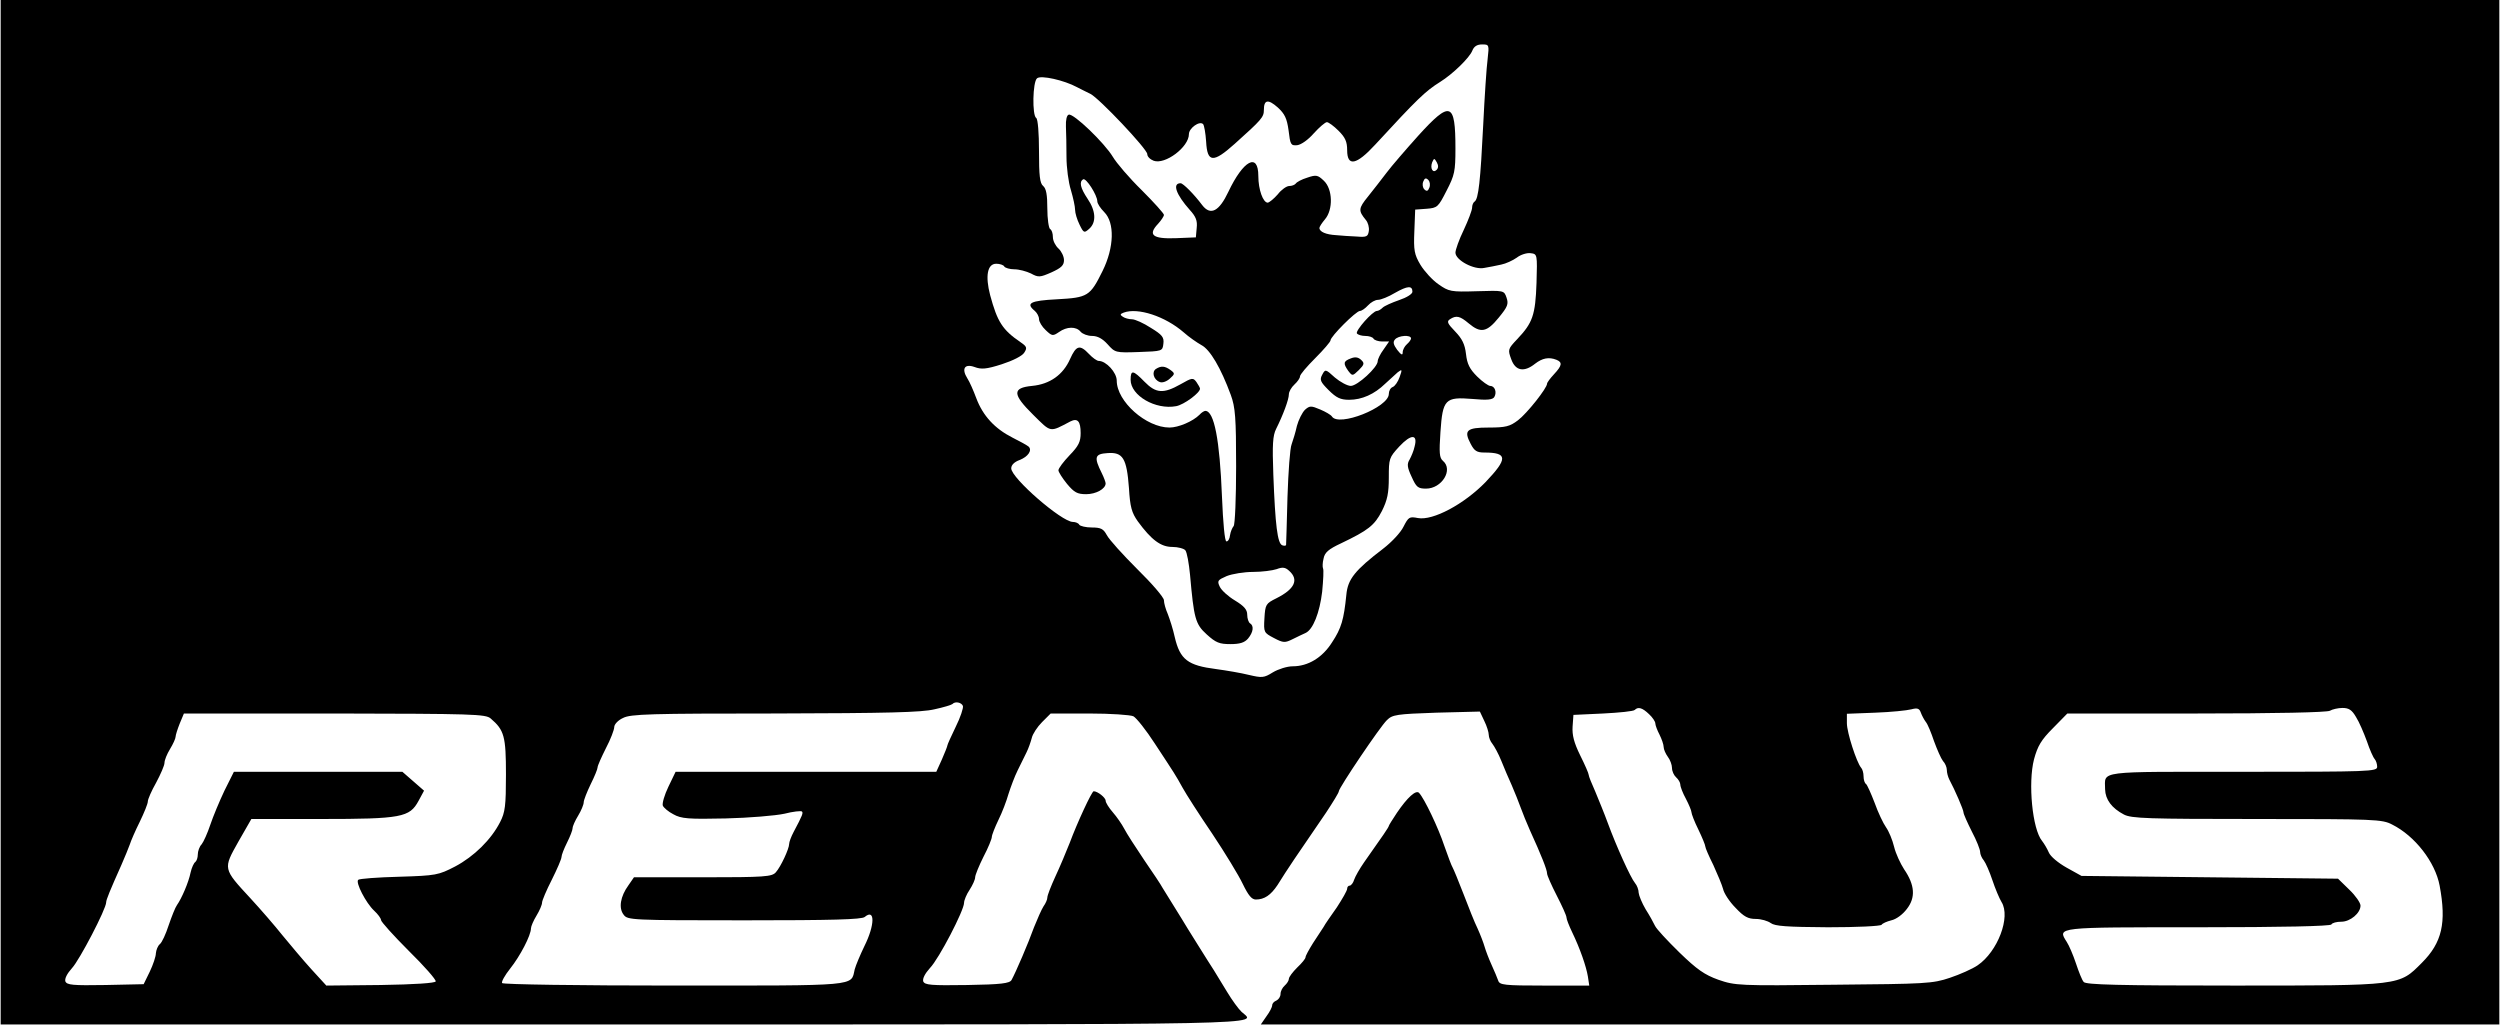 <svg height="1025" viewBox="0 0 900 369.2" width="2500" xmlns="http://www.w3.org/2000/svg"><path d="M0 184.5V369h224.5c239.3 0 227.7.2 222.5-4.5-1.1-1-3.5-4.3-5.3-7.3s-3.9-6.4-4.7-7.7c-.8-1.2-3.5-5.5-6-9.5s-5-8-5.5-8.9c-1.6-2.6-5.9-9.5-7-11.3-.5-1-3.5-5.5-6.6-10-3.1-4.6-6.4-9.7-7.2-11.3-.9-1.7-2.7-4.3-4.1-5.9s-2.6-3.5-2.6-4.2c0-1.1-2.9-3.4-4.3-3.4-.7 0-6 11.5-8.6 18.5-1.3 3.3-3.6 8.8-5.2 12.2-1.6 3.5-2.9 6.8-2.9 7.6 0 .7-.6 2.1-1.4 3.2-.7 1.1-2.2 4.5-3.4 7.5-2 5.6-6.6 16.3-8.1 19-.7 1.2-3.7 1.6-16 1.8-13.1.2-15.2 0-15.8-1.3-.3-1 .6-2.8 2.4-4.8 3.3-3.4 12.3-20.8 12.3-23.5 0-.9.9-3.1 2-4.7 1.1-1.7 2-3.7 2-4.5s1.4-4.2 3-7.4c1.7-3.2 3-6.5 3-7.1 0-.7 1.1-3.5 2.4-6.2 1.3-2.6 2.9-6.8 3.6-9.3.8-2.5 2.2-6.3 3.3-8.5s2.5-5.1 3.2-6.5 1.5-3.7 1.9-5.2c.3-1.4 2-4 3.7-5.7l3.1-3.1h13.9c7.7 0 14.9.5 15.9 1 1.1.6 4.6 5 7.7 9.8 7.3 11.1 7.4 11.2 10 15.9 1.2 2.2 6 9.7 10.7 16.6 4.6 6.9 9.6 15.1 11 18.1 2 4.1 3.2 5.6 4.7 5.6 3.1 0 5.4-1.6 7.8-5.2 3.8-6.1 6.6-10.2 17.5-26.1 2.5-3.8 4.6-7.2 4.6-7.7 0-1.2 14.8-23.2 17.3-25.6 2-2 3.5-2.2 17.8-2.7l15.7-.4 1.6 3.4c.9 1.8 1.6 4.1 1.6 5s.6 2.4 1.3 3.2c.7.9 2.2 3.6 3.2 6.1s2.7 6.5 3.8 8.9c1.1 2.5 2.5 6.1 3.2 8 .7 2 2.2 5.6 3.3 8.1 4.2 9.2 6.2 14.3 6.2 15.6 0 .7 1.6 4.3 3.5 8s3.5 7.2 3.5 7.9c0 .6.9 2.9 2 5.2 2.9 6 5.1 12.4 5.7 16l.5 3.3h-16.1c-14.5 0-16.2-.2-16.7-1.8-.3-.9-1.4-3.5-2.4-5.7s-2.1-5.1-2.5-6.5-1.5-4.3-2.5-6.5c-1.1-2.2-3.3-7.8-5.1-12.5s-3.6-9-3.9-9.5c-.4-.6-1.7-4.1-3-7.8-2.1-6.4-7.2-17.1-9.1-19.1-1.1-1.2-4.2 1.6-8 7.2-1.6 2.4-2.9 4.5-2.9 4.7 0 .4-2.1 3.5-8.9 13.1-1.6 2.3-3.2 5.1-3.6 6.3-.3 1.1-1.1 2.1-1.6 2.1s-.9.5-.9 1.1c0 .7-1.7 3.6-3.7 6.7-2.1 3-4.3 6.1-4.8 7.1-.6.9-2.3 3.5-3.8 5.8-1.5 2.4-2.7 4.6-2.7 5.1s-1.3 2.1-3 3.7c-1.6 1.6-3 3.4-3 4.1 0 .6-.7 1.7-1.5 2.4s-1.5 2-1.5 3-.7 2-1.5 2.4c-.8.3-1.5 1-1.5 1.7 0 .6-.9 2.4-2.1 4l-2 2.9H900V0H0zM535.6 21.2c-.4 2.9-1.1 13.6-1.6 23.8-1 20.2-1.7 26.7-3.1 27.6-.5.3-.9 1.3-.9 2.2s-1.4 4.6-3 8c-1.7 3.5-3 7.2-3 8.2 0 2.7 6.7 6.3 10.4 5.5 1.7-.3 4.4-.8 6.1-1.2 1.6-.3 4.2-1.5 5.6-2.5 1.4-1.1 3.7-1.8 5-1.6 2.4.3 2.4.4 2.1 10.7-.4 11.6-1.4 14.4-6.9 20.2-3.4 3.6-3.5 3.8-2.2 7.3 1.5 4.2 4.6 4.8 8.6 1.6 2.6-2 4.9-2.5 7.7-1.4 2.2.9 2 2.1-.9 5.2-1.4 1.5-2.5 3-2.5 3.4 0 1.6-7.2 10.7-10.5 13.2-2.9 2.2-4.4 2.6-10.5 2.6-8 0-9.1 1-6.5 5.9 1.3 2.5 2.2 3.1 4.9 3.1 8.5 0 8.5 2.2.4 10.7-7.7 7.9-18.9 13.9-24.3 12.9-3.1-.6-3.4-.4-5.2 3.1-1 2.1-4.3 5.6-7.3 7.9-10.2 7.8-12.8 11-13.3 16.7-.9 8.9-1.8 12-5.1 17-3.5 5.6-8.7 8.7-14.2 8.7-2 0-5.2 1-7.2 2.2-3.2 2-3.9 2-8.6.9-2.8-.7-8.1-1.6-11.8-2.1-10.2-1.3-13-3.4-14.9-11.5-.6-2.8-1.8-6.5-2.5-8.3-.8-1.8-1.4-4-1.4-5s-4.3-6-9.6-11.2c-5.2-5.2-10.2-10.7-11-12.3-1.2-2.2-2.1-2.7-5.4-2.7-2.1 0-4.2-.5-4.5-1-.3-.6-1.4-1-2.3-1-4 0-22.2-15.8-22.2-19.3 0-1.2 1.1-2.3 3-3 3.1-1.2 4.6-3.5 3.3-4.8-.4-.4-3.1-1.9-5.9-3.3-6.3-3.2-10.6-7.8-13-14.2-1-2.7-2.4-5.9-3.2-7.1-2.2-3.5-1-5.4 2.6-4.1 2.4.9 4.2.8 9.8-1 4-1.3 7.4-3 8.1-4.2 1.1-1.7.9-2.2-1.3-3.7-6.6-4.5-8.4-7.4-11-17-1.8-6.9-1-11.3 2.2-11.3 1.2 0 2.6.4 2.9 1 .3.5 2 1 3.6 1 1.7 0 4.3.7 6 1.5 2.7 1.5 3.3 1.4 7.4-.4 3.5-1.6 4.5-2.5 4.5-4.4 0-1.3-.9-3.2-2-4.2s-2-2.8-2-4.1-.4-2.6-1-2.9c-.5-.3-1-3.7-1-7.4 0-4.9-.4-7.2-1.5-8.1-1.2-1-1.5-3.7-1.5-12.6 0-6.4-.4-11.5-1-11.9-1.5-.9-1.3-13 .3-14.3 1.4-1.2 9.8.7 14.4 3.2 1.6.8 3.7 1.9 4.8 2.4 3.1 1.5 20.5 19.9 20.5 21.7 0 .9 1 1.9 2.3 2.4 4.1 1.5 12.7-4.9 12.7-9.6 0-2.1 3.8-4.9 5.1-3.6.4.4.9 3.3 1.1 6.3.4 7.6 2.5 7.8 10.3.8 9.7-8.7 10.5-9.6 10.5-12.2 0-3.7 1.5-4 5-.9 2.5 2.3 3.3 3.9 3.9 8.3.6 5.1.8 5.5 3.1 5.3 1.5-.2 4-2 6-4.3 2-2.2 4.1-4 4.7-4s2.5 1.4 4.2 3.1c2.4 2.4 3.1 3.9 3.1 7 0 6 3.3 5.4 10.1-2 15.1-16.4 18.1-19.3 23.4-22.6 4.5-2.8 10.6-8.7 11.6-11.3.6-1.5 1.7-2.2 3.5-2.2 2.5 0 2.6.1 2 5.2zm-189 233.1c.2.7-.9 4.1-2.6 7.5-1.6 3.3-3 6.4-3 6.7s-.9 2.6-2 5.1l-2 4.4h-93.9l-2.6 5.4c-1.4 2.9-2.3 6-2 6.8.3.7 2 2.2 3.8 3.1 2.8 1.6 5.5 1.8 18.8 1.5 8.4-.2 18-1 21.2-1.7 3.1-.8 6-1.1 6.3-.8.5.5.3 1.2-3 7.4-.9 1.7-1.6 3.6-1.6 4.3 0 1.7-3 8.2-4.8 10.2-1.4 1.6-3.9 1.8-26.3 1.8h-24.8l-2 2.9c-2.9 4-3.6 8.2-1.7 10.6 1.4 1.9 2.6 2 43.4 2 31.9 0 42.3-.3 43.4-1.2 3.8-3.2 3.7 2.9-.1 10.5-1.5 3.1-3.1 6.9-3.5 8.4-1.4 6.1 2.1 5.8-65.1 5.8-34.2 0-61.6-.4-61.9-.9s1-2.8 2.9-5.2c3.6-4.5 7.5-12 7.5-14.5 0-.7.9-2.8 2-4.6s2-3.9 2-4.7c0-.7 1.6-4.5 3.5-8.2 1.9-3.8 3.5-7.5 3.5-8.2s.9-3 2-5.2 2-4.5 2-5.2.9-2.7 2-4.5 2-4 2-4.8 1.2-3.8 2.5-6.5c1.4-2.8 2.5-5.5 2.5-6.1s1.4-3.7 3-6.9c1.7-3.2 3-6.7 3-7.6 0-1 1.4-2.5 3.2-3.3 2.7-1.4 9.8-1.6 54.7-1.6 40.6-.1 52.8-.4 57.4-1.5 3.3-.7 6.2-1.6 6.5-1.9 1-1.1 3.3-.6 3.8.7zm247.1 2.9c1.3 1.2 2.3 2.7 2.3 3.4 0 .6.7 2.5 1.5 4 .8 1.6 1.5 3.6 1.5 4.5 0 .8.7 2.4 1.5 3.5.8 1 1.5 2.9 1.5 4 0 1.2.7 2.7 1.5 3.4s1.5 1.9 1.5 2.6c0 .8.9 3.1 2 5.1 1.1 2.1 2 4.3 2 4.8 0 .6 1.1 3.5 2.5 6.3 1.4 2.9 2.5 5.6 2.5 6.1s1.3 3.5 2.9 6.7c1.5 3.3 3.1 7.1 3.5 8.6.3 1.5 2.3 4.6 4.5 6.8 3 3.2 4.5 4 7.3 4 1.9 0 4.3.7 5.4 1.5 1.5 1.1 5.7 1.4 20.6 1.5 10.4 0 18.9-.4 19.3-.9.3-.5 1.9-1.2 3.5-1.6 1.8-.4 4.1-2.1 5.6-4.1 3.2-4.1 2.9-8.6-1-14.3-1.3-2-3-5.6-3.6-8.1s-1.9-5.6-2.9-7-2.9-5.4-4.1-8.8c-1.3-3.4-2.7-6.5-3.1-6.8-.5-.3-.9-1.5-.9-2.8 0-1.2-.4-2.6-.9-3.1-1.6-1.9-5.1-12.6-5.1-16v-3.4l10.3-.4c5.6-.2 11.4-.8 12.9-1.2 2.2-.6 2.9-.3 3.4 1.1.4 1.1 1.2 2.6 1.8 3.4.7.8 2 4 3 7 1.1 3 2.5 6.2 3.2 7.1.8.8 1.4 2.3 1.4 3.2 0 1 .4 2.5.9 3.5 2 3.7 5.1 10.9 5.1 11.8 0 .6 1.4 3.7 3 6.9 1.7 3.2 3 6.5 3 7.4 0 .8.6 2.2 1.3 3 .7.9 2.1 4.1 3.1 7.1s2.5 6.6 3.3 7.9c3.4 5.4-1.4 17.9-8.6 22.8-1.9 1.3-6.4 3.3-10 4.5-6.2 2.1-8.7 2.2-41.9 2.5-34.2.4-35.4.3-41.5-1.8-5-1.8-7.7-3.7-14-9.8-4.3-4.2-8.3-8.5-8.8-9.6s-2-3.8-3.4-6c-1.3-2.2-2.4-4.9-2.5-5.9 0-1.1-.6-2.7-1.3-3.5-1.6-1.9-6.8-13.4-9.8-21.6-1.2-3.3-3.3-8.4-4.5-11.3-1.3-2.9-2.4-5.6-2.4-6.1s-1.4-3.7-3.1-7.1c-2.2-4.5-2.9-7.2-2.7-10.3l.3-4.2 10.7-.5c5.8-.3 11-.8 11.4-1.3 1.2-1.2 2.7-.8 5.1 1.5zm254.7 1.1c1.1 1.7 2.8 5.7 3.9 8.7 1 3 2.3 5.9 2.8 6.4.5.6.9 1.8.9 2.8 0 1.7-2.5 1.8-48.4 1.8-53.4 0-49.6-.5-49.6 6.3.1 3.7 2.4 6.8 6.8 9.1 2.7 1.4 8.5 1.6 47.9 1.6 42.5 0 45.1.1 48.7 2 8.2 4.1 15.5 13.5 17.1 22 2.5 13.4.9 20.5-6.4 27.8-8.3 8.3-7 8.2-67.9 8.2-41.2 0-53.2-.3-53.9-1.3-.6-.6-1.8-3.7-2.8-6.7s-2.5-6.5-3.3-7.7c-3.4-5.4-4.2-5.3 47.2-5.3 30.6 0 47.7-.4 48.1-1 .3-.6 1.9-1 3.6-1 3.2 0 6.9-3.1 6.9-5.8 0-1-1.8-3.6-4-5.7l-4.1-4-46.2-.5-46.2-.5-5.4-3c-3-1.7-5.8-4-6.4-5.5-.6-1.4-1.7-3.2-2.4-4.1-3.5-4.2-5.1-20.9-2.9-29.4 1.3-4.8 2.6-7 6.8-11.2l5.2-5.3H791c28.3 0 47.1-.4 48-1 .8-.5 2.9-1 4.5-1 2.3 0 3.4.7 4.9 3.3zm-671.9.5c4.9 4.2 5.5 6.4 5.5 20.2 0 11.3-.3 13.6-2.1 17.1-3.2 6.3-9.4 12.4-16.2 16-6 3.1-6.8 3.3-20.2 3.7-7.7.2-14.3.7-14.7 1.1-1.1.9 2.8 8.4 5.7 11.1 1.4 1.3 2.5 2.8 2.5 3.4s4.5 5.6 10 11.1c5.5 5.4 9.9 10.4 9.7 11s-7.4 1.1-19.9 1.3l-19.5.2-5.4-5.9c-3-3.3-7.6-8.8-10.4-12.2-2.7-3.4-7.9-9.4-11.5-13.3-10-10.8-9.9-10.6-4.4-20.4l4.7-8.2h25.1c29 0 31.9-.6 35.1-6.5l2-3.7-3.9-3.4-3.9-3.4H84l-3.4 6.8c-1.8 3.8-4.1 9.3-5.1 12.3s-2.4 6.1-3.1 7c-.8.8-1.4 2.5-1.4 3.7 0 1.1-.4 2.3-.9 2.7-.5.3-1.3 2-1.7 3.8-.7 3.5-3.2 9.3-4.9 11.7-.6.8-1.9 4.1-3 7.3-1 3.1-2.4 6.2-3.2 6.8-.7.6-1.3 2.1-1.4 3.3 0 1.1-1 4.1-2.2 6.6l-2.2 4.5-13.8.3c-11.8.2-13.8 0-14.4-1.3-.3-1 .6-2.8 2.4-4.8C28.4 345.8 38 327.4 38 325c0-.9 1.3-4.1 5.5-13.5 1.2-2.8 2.6-6.1 3-7.3.4-1.3 2-5 3.6-8.2 1.6-3.3 2.9-6.5 2.9-7.3s1.3-3.8 3-6.8c1.6-3 3-6.2 3-7.1 0-1 .9-3.2 2-5s2-3.8 2-4.4.7-2.8 1.5-4.8L66 257h54.3c49.7.1 54.4.2 56.2 1.8z"/><path d="M510.5 49c-4.4 4.9-9.5 10.8-11.3 13.2-1.8 2.3-4.8 6.3-6.7 8.6-3.5 4.3-3.5 5.1-.8 8.4.8.9 1.3 2.7 1.1 4-.3 2-.8 2.3-4.3 2-2.2-.1-5.6-.3-7.5-.5-3.6-.2-6-1.2-6-2.6 0-.4.9-1.8 2-3.1 3-3.5 2.8-10.9-.4-13.9-2.2-2.1-2.8-2.2-6-1.1-2 .6-3.8 1.6-4.1 2.1-.4.5-1.4.9-2.4.9-.9 0-2.8 1.3-4.1 3-1.4 1.6-3 2.9-3.6 3-1.7 0-3.4-4.7-3.4-9.6 0-8.6-5.4-5.7-10.8 5.7-3.3 7-6.4 8.7-9.4 4.8-3-4-6.9-7.9-7.8-7.9-3.1 0-1.6 4.1 3.3 9.6 2.2 2.4 2.8 3.9 2.5 6.5l-.3 3.4-7.3.3c-8.3.3-10.1-1.2-6.3-5.2 1.1-1.2 2.1-2.7 2.1-3.2s-3.6-4.5-8-8.9c-4.5-4.4-9.1-9.8-10.4-12-3-5-14.2-15.8-15.9-15.2-.7.2-1.1 1.9-1 4.3.1 2.1.2 7 .2 10.9 0 3.8.7 9.2 1.6 12 .8 2.7 1.5 5.9 1.5 7.1 0 1.1.7 3.5 1.6 5.3 1.5 3.1 1.7 3.1 3.5 1.5 2.6-2.3 2.4-6.4-.6-10.8-2.6-3.9-3.1-6.1-1.6-7 1-.7 5.1 5.7 5.1 7.9 0 .8 1.1 2.5 2.5 3.9 3.8 3.8 3.6 12.7-.6 21.2-4.5 9.1-5.3 9.6-16.4 10.2-9.7.5-11.4 1.4-8 4.2.8.7 1.5 2 1.5 2.9 0 1 1.1 2.8 2.4 4 2.3 2.2 2.6 2.2 4.8.7 2.8-2 6.2-2.1 7.8-.1.7.8 2.5 1.5 4.1 1.5 2 0 3.8 1 5.6 3 2.7 3 2.8 3.1 11.2 2.8 8.5-.3 8.6-.3 8.9-3 .3-2.3-.4-3.2-4.5-5.7-2.6-1.7-5.7-3.1-6.8-3.1s-2.6-.4-3.3-.9c-1.1-.7-1-1 .3-1.5 5.1-1.9 14.9 1.3 21.6 7.1 1.9 1.7 4.8 3.7 6.4 4.6 3.1 1.6 7 8.2 10.6 18 1.6 4.4 1.9 8.1 1.9 25.7 0 11.3-.4 21-.9 21.5-.5.6-1.1 2-1.3 3.3-.1 1.2-.7 2.3-1.3 2.2-.6 0-1.2-6.5-1.6-16.2-.8-20.4-2.8-30.8-6-30.8-.4 0-1.4.6-2.1 1.4-2.4 2.4-7.6 4.6-10.8 4.6-8.4 0-19-9.4-19-16.9 0-2.9-3.8-7.1-6.5-7.1-.6 0-2.2-1.1-3.5-2.5-3.3-3.5-4.6-3.1-6.8 1.8-2.5 5.7-7.3 9.1-13.7 9.7-7.2.7-7.1 3 .4 10.4 6.6 6.5 5.8 6.4 13.4 2.4 2.6-1.3 3.7-.1 3.7 4.2 0 3.1-.7 4.6-4 8-2.2 2.3-4 4.7-4 5.4 0 .6 1.4 2.8 3.1 4.9 2.6 3.1 3.7 3.7 6.9 3.7 3.5 0 7-1.9 7-3.9 0-.4-.6-2.1-1.4-3.7-2.9-5.8-2.5-6.9 2.1-7.2 5.5-.4 6.9 1.8 7.7 12.6.4 6.8 1 8.9 3.2 12 4.9 6.7 8.3 9.2 12.4 9.2 2.1 0 4.2.6 4.7 1.2.6.7 1.3 4.7 1.7 8.8 1.4 15.7 1.9 17.8 6 21.5 3.3 3 4.6 3.5 8.5 3.5 3.4 0 5.1-.5 6.4-2 1.9-2.3 2.2-4.6.7-5.5-.5-.3-1-1.7-1-3.1 0-1.8-1.1-3.1-4.4-5.1-2.5-1.5-4.9-3.7-5.5-5-1-2.1-.7-2.4 2.5-3.8 2-.8 6.3-1.5 9.5-1.5s7-.5 8.5-1c2.1-.8 3.1-.7 4.5.6 3.6 3.2 2 6.6-4.6 9.9-3.8 1.9-4 2.2-4.3 7.2-.3 5.1-.2 5.2 3.4 7.1 3.4 1.8 4 1.8 6.8.4 1.7-.9 3.8-1.8 4.6-2.2 2.7-1.2 5.1-7.3 6-14.9.4-4.2.6-7.9.3-8.4-.2-.4-.2-2 .2-3.5.4-2.2 1.8-3.4 6.3-5.5 9.8-4.7 12-6.4 14.7-11.6 2-4 2.5-6.5 2.5-12.1 0-6.8.1-7.2 3.8-11.2 4.2-4.5 6.7-4.5 5.5 0-.3 1.5-1.2 3.6-1.8 4.7-1 1.6-.9 2.8.7 6.2 1.7 3.8 2.3 4.3 5.2 4.3 5.7 0 9.9-6.8 6.1-10-1.3-1.1-1.4-2.9-.9-10.4.8-11.8 1.7-12.7 11.5-11.9 5.3.5 7.3.3 7.9-.7 1-1.7.2-4-1.5-4-.6 0-2.8-1.5-4.7-3.4-2.7-2.7-3.6-4.5-4-8.1-.4-3.5-1.4-5.5-3.9-8.1-2.8-2.9-3.1-3.6-1.9-4.4 2.3-1.5 3.6-1.2 6.8 1.5 4.3 3.6 6.5 3.2 10.8-2.1 3.2-3.9 3.6-4.9 2.8-7.2-.9-2.6-.9-2.6-10.7-2.3-9.4.3-10.1.1-13.8-2.5-2.2-1.5-5.1-4.7-6.5-7-2.2-3.7-2.5-5.2-2.2-12.1l.3-7.8 4.1-.3c3.9-.3 4.2-.6 7.2-6.5 2.9-5.6 3.2-7 3.2-15.2 0-16.8-1.8-17.4-13.5-4.5zm6.7 12.2c-1.3 1.3-2.4-.5-1.6-2.7.7-1.6.8-1.6 1.7 0 .6 1.1.6 2-.1 2.7zm-2.6 6.4c-.5 1.3-1 1.4-1.8.6-.6-.6-.8-1.8-.4-2.8.5-1.3 1-1.4 1.8-.6.6.6.8 1.8.4 2.8zm-6.1 37.5c0 .8-2.1 2.1-4.8 3-2.6.9-5.3 2.1-5.9 2.7-.7.7-1.6 1.2-2.1 1.2-1.5 0-7.8 7.1-7.2 8.1.4.5 1.7.9 3 .9s2.7.4 3 1c.3.5 1.7 1 3.1 1h2.5l-2 2.9c-1.2 1.6-2.1 3.5-2.1 4.2 0 2.2-7.3 8.9-9.7 8.9-1.2 0-3.8-1.4-5.7-3-3.4-3.1-3.5-3.1-4.6-1-1 1.8-.6 2.6 2.3 5.5 2.8 2.8 4.3 3.5 7.4 3.5 4.6 0 9.1-2 13-5.8 1.6-1.5 3.6-3.3 4.5-4.1 1.6-1.2 1.7-1.1.7 1.7-.6 1.7-1.7 3.3-2.5 3.6s-1.4 1.4-1.4 2.5c0 4.8-18.1 12-20.5 8.1-.4-.6-2.3-1.7-4.2-2.5-3.3-1.4-3.8-1.4-5.5.1-1 1-2.3 3.6-2.9 5.8-.5 2.3-1.4 5.2-1.9 6.6-.6 1.4-1.2 9.9-1.5 19-.2 9.1-.5 16.8-.5 17.2s-.6.5-1.4.2c-1.7-.7-2.5-7.1-3.2-25.4-.4-10.9-.2-14.1 1-16.5 2.5-5 4.6-10.6 4.6-12.5 0-.9.9-2.5 2-3.5s2-2.3 2-2.9c0-.7 2.5-3.6 5.5-6.6s5.5-5.9 5.5-6.4c0-1.4 9.2-10.6 10.6-10.6.6 0 1.9-.9 2.9-2s2.6-2 3.6-2 3.8-1.1 6.1-2.5c4.6-2.6 6.3-2.7 6.3-.4zm-.5 16.8c0 .5-.7 1.4-1.5 2.1s-1.5 2-1.5 2.9c0 1.2-.5 1-2-.9-1.3-1.8-1.6-2.8-.8-3.7 1.2-1.5 5.8-1.8 5.8-.4z"/><path d="M486.3 129.1c-2.7 1-2.8 1.8-.9 4.5 1.5 1.9 1.5 1.9 3.8-.3 2-2 2.1-2.5.8-3.7-1.1-1-2.2-1.1-3.7-.5zM416.1 132.9c-1.6 1.1-.8 3.9 1.4 4.7.9.4 2.5-.2 3.6-1.2 1.9-1.7 1.9-1.9.3-3.1-2.1-1.5-3.4-1.6-5.3-.4z"/><path d="M407 136.8c0 5.7 9 10.9 16.4 9.5 2.8-.5 8.6-4.8 8.6-6.3 0-.3-.6-1.4-1.3-2.4-1.2-1.6-1.5-1.6-5.7.8-6.2 3.5-8.9 3.3-13-.9s-5-4.4-5-.7z"/></svg>